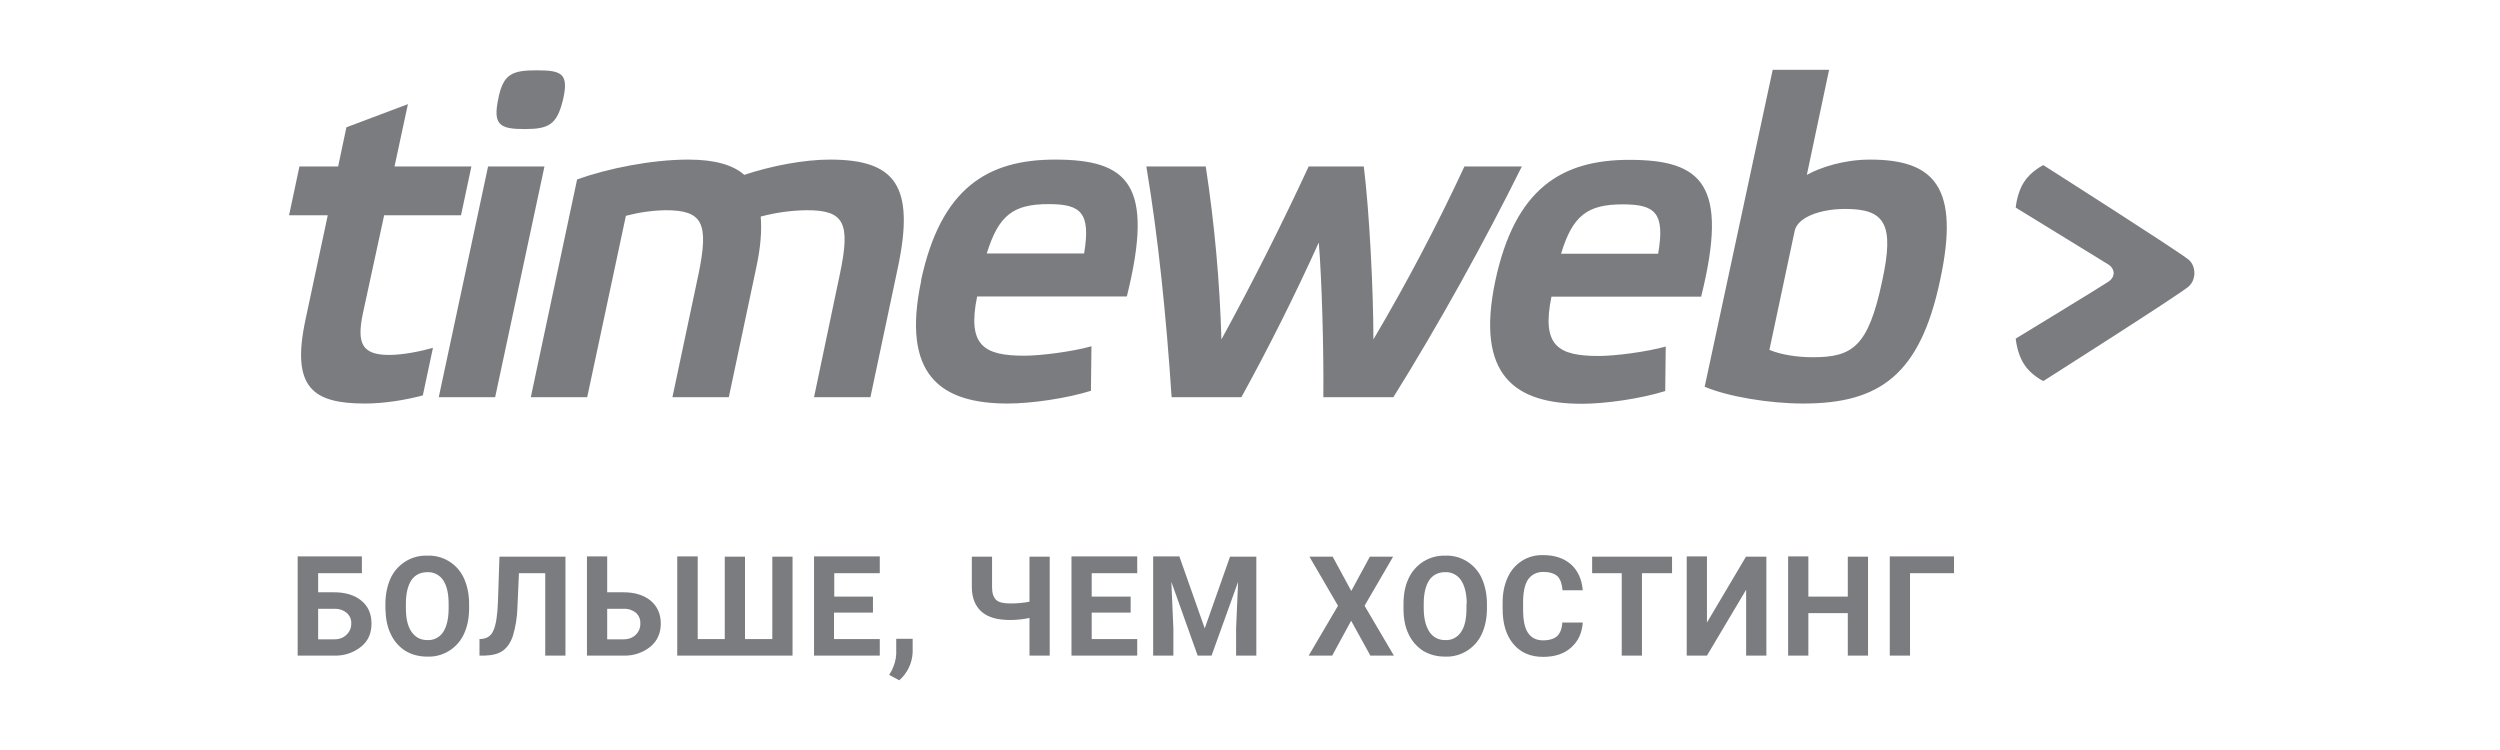 <svg width="160" height="48" viewBox="0 0 160 48" fill="none" xmlns="http://www.w3.org/2000/svg">
<g clip-path="url(#clip0_2069_918)">
<path d="M129.556 11.626C129.087 12.31 129.006 13.287 129.006 13.287L134.945 16.933C135.382 17.226 135.382 17.731 134.945 18.024C134.46 18.35 129.006 21.671 129.006 21.671C129.006 21.671 129.087 22.647 129.556 23.331C129.977 23.999 130.77 24.389 130.77 24.389C130.77 24.389 139.509 18.838 140.076 18.333C140.561 17.91 140.561 17.031 140.076 16.624C139.493 16.119 130.77 10.568 130.77 10.568C130.77 10.568 129.977 10.959 129.556 11.626Z" fill="#7A7C7F"/>
<path d="M113.453 4.467L109.099 24.751C110.588 25.386 113.242 25.826 115.411 25.826C120.299 25.826 122.888 23.986 124.167 17.93C125.461 11.956 123.778 10.214 119.684 10.214C118.017 10.214 116.528 10.702 115.638 11.191L117.062 4.467H113.453ZM113.242 22.391L114.861 14.772C115.055 13.893 116.512 13.372 118.098 13.372C120.639 13.372 121.254 14.333 120.461 17.979C119.57 22.196 118.567 22.863 116.01 22.863C115.087 22.863 114.003 22.716 113.242 22.391ZM31.901 6.274C31.528 7.984 31.965 8.26 33.568 8.26C35.137 8.26 35.672 7.984 36.06 6.258C36.384 4.728 35.947 4.5 34.377 4.5C32.775 4.5 32.224 4.728 31.901 6.258V6.274ZM22.174 8.13L21.64 10.653H19.164L18.5 13.779H20.976L19.552 20.454C18.613 24.833 20.038 25.826 23.371 25.826C24.585 25.826 25.977 25.598 27.061 25.305L27.709 22.261C26.916 22.489 25.767 22.716 24.909 22.716C23.161 22.716 22.837 21.968 23.21 20.128L24.585 13.779H29.505L30.169 10.653H25.249L26.107 6.665L22.174 8.146V8.13ZM95.699 17.979C94.42 24.035 96.961 25.842 101.234 25.842C102.755 25.842 105.005 25.517 106.574 25.028L106.607 22.179C105.377 22.521 103.37 22.782 102.318 22.782C99.729 22.782 98.644 22.147 99.292 18.988H108.873C110.653 11.826 108.954 10.23 104.276 10.23C99.955 10.23 96.961 12.053 95.699 17.979ZM103.856 13.079C105.927 13.079 106.574 13.616 106.121 16.237H99.907C100.651 13.795 101.59 13.079 103.856 13.079ZM58.961 17.947C57.666 24.019 60.207 25.826 64.496 25.826C66.001 25.826 68.25 25.5 69.82 25.012L69.853 22.163C68.623 22.505 66.616 22.765 65.564 22.765C62.974 22.765 61.89 22.13 62.537 18.972H72.118C73.899 11.809 72.215 10.214 67.522 10.214C63.201 10.214 60.207 12.037 58.944 17.963L58.961 17.947ZM67.117 13.063C69.173 13.063 69.82 13.6 69.383 16.221H63.152C63.913 13.779 64.835 13.063 67.117 13.063ZM47.632 11.191C46.903 10.54 45.706 10.214 44.055 10.214C41.692 10.214 38.876 10.784 36.934 11.484L33.972 25.419H37.581L40.057 13.812C40.887 13.591 41.74 13.471 42.598 13.454C44.977 13.454 45.382 14.268 44.702 17.556L43.035 25.419H46.644L48.392 17.165C48.684 15.83 48.764 14.723 48.684 13.861C49.65 13.603 50.645 13.466 51.645 13.454C54.041 13.454 54.445 14.268 53.749 17.556L52.098 25.419H55.708L57.455 17.165C58.588 11.858 57.277 10.214 53.118 10.214C51.419 10.214 49.347 10.621 47.632 11.191ZM93.724 10.653C91.964 14.437 90.019 18.132 87.898 21.724C87.898 18.565 87.639 13.519 87.283 10.653H83.755C82.016 14.405 80.154 18.097 78.171 21.724C78.064 18.016 77.729 14.319 77.168 10.653H73.365C74.125 15.163 74.643 20.275 74.983 25.419H79.45C81.228 22.186 82.88 18.884 84.402 15.521C84.596 17.833 84.726 22.424 84.693 25.419H89.177C92.09 20.747 95.035 15.423 97.398 10.653H93.724ZM31.237 10.653L28.081 25.419H31.69L34.846 10.653H31.237ZM23.161 36.684H20.361V37.905H21.365C22.109 37.905 22.692 38.084 23.129 38.442C23.566 38.801 23.776 39.289 23.776 39.908C23.776 40.526 23.566 41.015 23.129 41.373C22.646 41.77 22.037 41.978 21.413 41.959H19.05V35.61H23.161V36.684ZM20.361 38.963V40.917H21.397C21.721 40.917 21.98 40.819 22.174 40.624C22.275 40.532 22.355 40.418 22.408 40.292C22.461 40.165 22.486 40.029 22.481 39.891C22.485 39.765 22.461 39.64 22.411 39.524C22.36 39.409 22.285 39.306 22.19 39.224C21.976 39.048 21.706 38.955 21.429 38.963H20.361ZM30.023 38.931C30.023 39.549 29.91 40.103 29.7 40.559C29.497 41.01 29.166 41.39 28.748 41.651C28.33 41.912 27.844 42.042 27.353 42.024C26.835 42.024 26.382 41.91 25.961 41.666C25.543 41.405 25.21 41.026 25.006 40.575C24.779 40.119 24.682 39.566 24.666 38.963V38.654C24.666 38.052 24.779 37.498 24.99 37.026C25.195 36.574 25.529 36.193 25.95 35.932C26.37 35.671 26.859 35.542 27.353 35.561C27.845 35.541 28.331 35.67 28.75 35.931C29.168 36.192 29.499 36.574 29.7 37.026C29.91 37.498 30.023 38.052 30.023 38.654V38.947V38.931ZM28.712 38.638C28.712 37.987 28.599 37.482 28.356 37.124C28.246 36.96 28.096 36.828 27.92 36.74C27.744 36.652 27.549 36.61 27.353 36.619C26.916 36.619 26.576 36.782 26.333 37.124C26.107 37.466 25.977 37.97 25.977 38.621V38.931C25.977 39.582 26.09 40.07 26.333 40.428C26.576 40.787 26.916 40.966 27.353 40.966C27.549 40.977 27.745 40.936 27.921 40.847C28.097 40.759 28.247 40.626 28.356 40.461C28.583 40.119 28.712 39.614 28.712 38.947V38.654V38.638ZM36.189 35.626V41.959H34.895V36.684H33.212L33.114 38.914C33.095 39.522 32.997 40.124 32.823 40.705C32.677 41.129 32.467 41.438 32.176 41.65C31.901 41.845 31.512 41.943 31.027 41.959H30.687V40.901L30.897 40.884C31.221 40.836 31.464 40.656 31.593 40.315C31.739 39.989 31.836 39.387 31.868 38.524L31.965 35.626H36.189ZM38.86 37.905H39.879C40.624 37.905 41.206 38.084 41.643 38.442C42.064 38.801 42.291 39.289 42.291 39.908C42.291 40.526 42.064 41.015 41.643 41.373C41.16 41.77 40.551 41.978 39.928 41.959H37.565V35.61H38.86V37.905ZM38.86 38.963V40.917H39.895C40.219 40.917 40.494 40.819 40.689 40.624C40.787 40.53 40.864 40.416 40.914 40.29C40.964 40.163 40.987 40.027 40.98 39.891C40.986 39.767 40.964 39.642 40.917 39.526C40.869 39.411 40.797 39.308 40.705 39.224C40.486 39.044 40.21 38.951 39.928 38.963H38.86ZM44.654 35.626V40.901H46.385V35.626H47.68V40.901H49.428V35.626H50.723V41.959H43.343V35.61H44.638L44.654 35.626ZM55.886 39.208H53.377V40.901H56.306V41.959H52.098V35.61H56.306V36.684H53.393V38.182H55.869V39.208H55.886ZM57.553 43.538L56.905 43.196L57.067 42.919C57.245 42.561 57.342 42.203 57.358 41.861V40.884H58.41V41.747C58.396 42.089 58.313 42.424 58.165 42.732C58.018 43.04 57.809 43.314 57.553 43.538ZM67.182 35.626V41.959H65.887V39.549C65.499 39.631 65.078 39.68 64.657 39.68C63.848 39.68 63.249 39.517 62.829 39.159C62.424 38.801 62.214 38.296 62.197 37.628V35.626H63.492V37.612C63.492 37.97 63.589 38.231 63.751 38.394C63.929 38.556 64.237 38.621 64.657 38.621C65.078 38.621 65.499 38.589 65.887 38.508V35.626H67.182ZM72.361 39.208H69.869V40.901H72.782V41.959H68.574V35.61H72.782V36.684H69.869V38.182H72.361V39.208ZM75.485 35.626L77.103 40.217L78.722 35.626H80.405V41.959H79.11V40.217L79.239 37.238L77.54 41.959H76.65L74.967 37.238L75.096 40.217V41.959H73.802V35.61H75.485V35.626ZM86.49 37.807L87.671 35.626H89.16L87.332 38.768L89.209 41.959H87.704L86.474 39.728L85.26 41.959H83.755L85.632 38.768L83.803 35.626H85.292L86.474 37.807H86.49ZM95.165 38.931C95.165 39.549 95.051 40.103 94.841 40.559C94.639 41.01 94.308 41.39 93.889 41.651C93.472 41.912 92.986 42.042 92.494 42.024C91.976 42.024 91.523 41.91 91.102 41.666C90.685 41.404 90.353 41.025 90.147 40.575C89.921 40.119 89.824 39.566 89.824 38.963V38.654C89.824 38.052 89.921 37.498 90.147 37.026C90.352 36.576 90.683 36.197 91.101 35.937C91.518 35.676 92.003 35.545 92.494 35.561C92.986 35.541 93.473 35.67 93.891 35.931C94.31 36.192 94.641 36.574 94.841 37.026C95.051 37.498 95.165 38.052 95.165 38.654V38.947V38.931ZM93.87 38.638C93.87 37.987 93.74 37.482 93.498 37.124C93.387 36.96 93.237 36.828 93.061 36.74C92.886 36.652 92.69 36.61 92.494 36.619C92.057 36.619 91.717 36.782 91.475 37.124C91.248 37.466 91.119 37.97 91.119 38.621V38.931C91.119 39.582 91.248 40.07 91.475 40.428C91.717 40.787 92.057 40.966 92.494 40.966C92.691 40.977 92.886 40.936 93.062 40.847C93.238 40.759 93.388 40.626 93.498 40.461C93.74 40.119 93.854 39.614 93.854 38.947V38.654L93.87 38.638ZM101.298 39.842C101.25 40.526 100.991 41.063 100.538 41.454C100.101 41.845 99.502 42.04 98.757 42.04C97.948 42.04 97.317 41.763 96.864 41.226C96.395 40.673 96.168 39.924 96.168 38.963V38.589C96.168 37.97 96.265 37.449 96.492 36.961C96.684 36.519 97.005 36.145 97.412 35.889C97.819 35.633 98.294 35.508 98.774 35.528C99.502 35.528 100.085 35.724 100.538 36.114C100.975 36.505 101.234 37.059 101.298 37.775H100.004C99.971 37.368 99.858 37.059 99.68 36.88C99.47 36.7 99.178 36.603 98.774 36.603C98.353 36.603 98.029 36.766 97.803 37.075C97.592 37.384 97.479 37.873 97.479 38.524V39.012C97.479 39.68 97.576 40.184 97.787 40.494C97.997 40.819 98.32 40.982 98.757 40.982C99.162 40.982 99.47 40.884 99.664 40.705C99.858 40.51 99.971 40.217 99.987 39.842H101.282H101.298ZM106.995 36.684H105.086V41.959H103.791V36.684H101.897V35.626H107.011V36.684H106.995ZM111.753 35.626H113.048V41.959H111.753V37.742L109.245 41.959H107.95V35.61H109.245V39.842L111.753 35.61V35.626ZM119.554 41.959H118.259V39.24H115.735V41.959H114.44V35.61H115.735V38.182H118.259V35.626H119.554V41.959ZM125.057 36.684H122.241V41.959H120.946V35.61H125.057V36.684Z" fill="#7A7C7F"/>
</g>
<defs>
<clipPath id="clip0_2069_918">
<rect width="123" height="39.071" fill="white" transform="translate(18.5 4.467)"/>
</clipPath>
</defs>
</svg>
